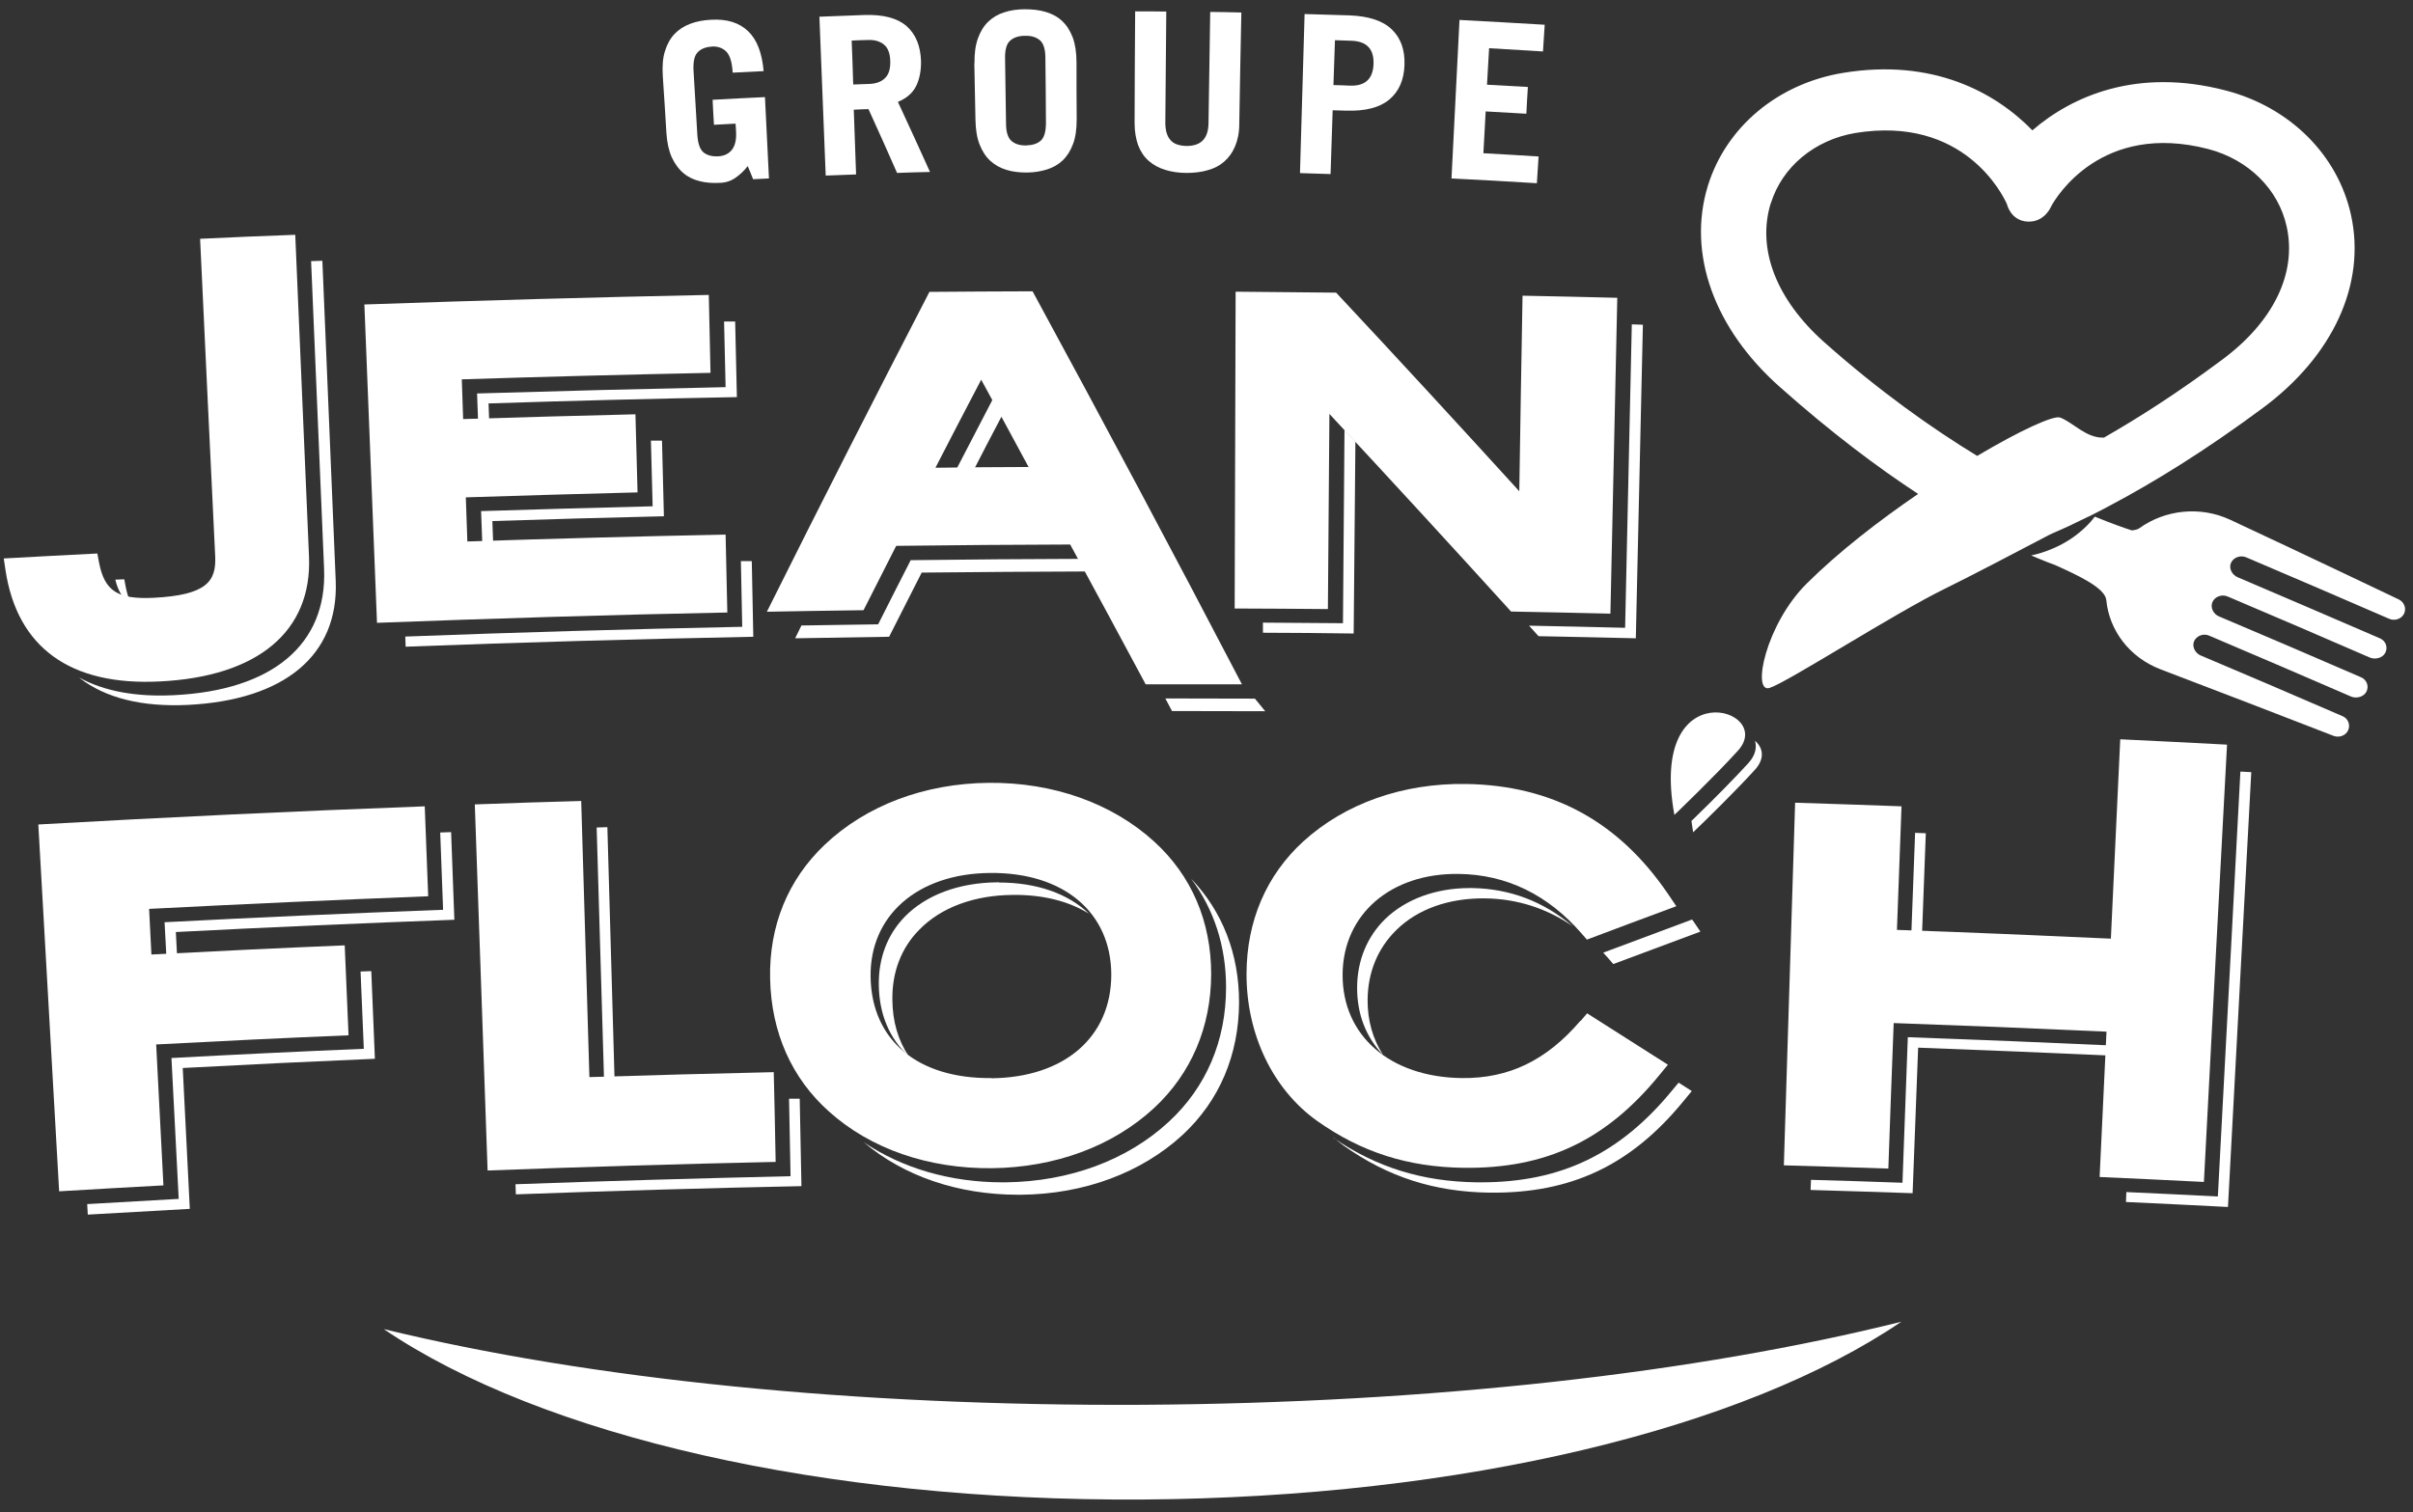 <svg width="126" height="79" viewBox="0 0 126 79" fill="none" xmlns="http://www.w3.org/2000/svg">
<rect x="0" y="0" width="126" height="79" fill="#333333" stroke="none"/>
<g id="logoblanc">
<path id="Vector" d="M20.045 69.427C28.274 75.003 42.966 78.424 59.673 78.325C76.381 78.215 91.063 74.624 99.282 69.038C88.579 71.712 74.765 73.287 59.673 73.377C44.582 73.457 30.767 72.031 20.055 69.427" fill="white"/>
<path id="Vector_2" d="M39.046 8.673C38.847 8.932 38.627 9.132 38.398 9.291C38.168 9.451 37.899 9.541 37.6 9.55C37.221 9.57 36.862 9.55 36.532 9.461C36.203 9.381 35.914 9.241 35.675 9.032C35.435 8.832 35.236 8.553 35.076 8.214C34.927 7.875 34.827 7.446 34.797 6.927C34.737 5.94 34.677 4.952 34.608 3.965C34.578 3.446 34.608 3.017 34.727 2.658C34.837 2.299 35.007 2 35.226 1.77C35.445 1.541 35.725 1.361 36.044 1.242C36.363 1.122 36.722 1.052 37.121 1.032C37.959 0.982 38.597 1.182 39.066 1.631C39.525 2.07 39.794 2.768 39.874 3.715C39.335 3.745 38.797 3.765 38.258 3.795C38.228 3.257 38.118 2.898 37.929 2.698C37.739 2.509 37.49 2.419 37.201 2.429C36.872 2.449 36.622 2.538 36.443 2.718C36.263 2.888 36.193 3.207 36.213 3.666C36.283 4.793 36.343 5.92 36.413 7.047C36.443 7.506 36.553 7.815 36.742 7.965C36.931 8.114 37.191 8.184 37.52 8.164C37.819 8.144 38.049 8.034 38.218 7.825C38.378 7.615 38.448 7.326 38.438 6.967C38.438 6.798 38.418 6.628 38.408 6.458C38.029 6.478 37.66 6.498 37.281 6.518C37.251 6.079 37.231 5.641 37.211 5.212C38.129 5.162 39.036 5.112 39.944 5.072C40.014 6.488 40.084 7.905 40.153 9.321C39.874 9.331 39.605 9.351 39.325 9.361C39.236 9.132 39.146 8.912 39.046 8.683" fill="white"/>
<path id="Vector_3" d="M46.846 9.042C46.358 7.925 45.859 6.817 45.35 5.7C45.091 5.7 44.841 5.72 44.582 5.73C44.622 6.857 44.662 7.985 44.702 9.112C44.173 9.132 43.644 9.152 43.116 9.171C43.006 6.409 42.896 3.636 42.787 0.873C43.575 0.843 44.353 0.813 45.141 0.783C46.118 0.753 46.856 0.943 47.335 1.361C47.814 1.78 48.063 2.389 48.093 3.177C48.103 3.695 48.013 4.144 47.834 4.503C47.644 4.872 47.325 5.142 46.886 5.321C47.455 6.538 48.003 7.755 48.562 8.982C47.993 8.992 47.425 9.012 46.856 9.032M44.552 4.414C44.831 4.404 45.101 4.394 45.38 4.384C45.739 4.374 46.018 4.274 46.208 4.084C46.407 3.895 46.497 3.606 46.487 3.197C46.477 2.788 46.367 2.499 46.158 2.329C45.949 2.159 45.669 2.07 45.3 2.09C45.021 2.09 44.742 2.11 44.472 2.12C44.502 2.888 44.532 3.656 44.552 4.414Z" fill="white"/>
<path id="Vector_4" d="M50.886 3.306C50.876 2.798 50.936 2.359 51.066 2C51.195 1.641 51.375 1.351 51.604 1.132C51.834 0.913 52.113 0.743 52.442 0.643C52.771 0.534 53.13 0.484 53.519 0.484C53.908 0.484 54.277 0.524 54.606 0.623C54.936 0.723 55.225 0.873 55.454 1.092C55.694 1.312 55.873 1.591 56.013 1.95C56.142 2.299 56.212 2.738 56.212 3.247C56.212 4.234 56.212 5.222 56.222 6.219C56.222 6.738 56.163 7.167 56.033 7.516C55.903 7.865 55.724 8.154 55.494 8.374C55.265 8.593 54.986 8.753 54.666 8.852C54.347 8.952 53.988 9.012 53.609 9.012C53.22 9.012 52.871 8.972 52.552 8.872C52.233 8.773 51.953 8.623 51.714 8.403C51.474 8.184 51.295 7.905 51.155 7.556C51.016 7.207 50.946 6.778 50.936 6.259C50.916 5.271 50.896 4.284 50.876 3.287M52.532 6.438C52.532 6.897 52.632 7.207 52.821 7.366C53.011 7.526 53.26 7.605 53.589 7.596C53.918 7.586 54.168 7.506 54.347 7.346C54.527 7.187 54.616 6.867 54.616 6.409C54.616 5.281 54.596 4.154 54.587 3.027C54.587 2.568 54.487 2.259 54.297 2.1C54.108 1.94 53.848 1.86 53.519 1.87C53.19 1.87 52.931 1.96 52.751 2.12C52.562 2.279 52.472 2.598 52.482 3.057C52.502 4.184 52.512 5.311 52.532 6.438Z" fill="white"/>
<path id="Vector_5" d="M60.9 0.593C60.88 2.528 60.87 4.464 60.85 6.399C60.85 6.798 60.93 7.097 61.11 7.306C61.279 7.516 61.569 7.615 61.958 7.625C62.716 7.625 63.095 7.236 63.105 6.428C63.135 4.493 63.165 2.558 63.194 0.623C63.733 0.623 64.282 0.643 64.82 0.653C64.781 2.598 64.741 4.533 64.711 6.468C64.711 6.927 64.631 7.316 64.491 7.645C64.352 7.975 64.162 8.234 63.923 8.443C63.683 8.653 63.394 8.802 63.055 8.892C62.726 8.992 62.347 9.032 61.948 9.032C61.539 9.032 61.17 8.972 60.84 8.872C60.511 8.772 60.222 8.613 59.983 8.403C59.743 8.194 59.564 7.925 59.434 7.596C59.315 7.266 59.245 6.877 59.245 6.419C59.245 4.473 59.265 2.538 59.275 0.593C59.813 0.593 60.362 0.593 60.9 0.603" fill="white"/>
<path id="Vector_6" d="M67.882 9.032C67.962 6.269 68.042 3.496 68.122 0.733C68.9 0.753 69.688 0.783 70.466 0.803C71.473 0.843 72.211 1.082 72.68 1.541C73.149 1.99 73.368 2.618 73.338 3.406C73.308 4.194 73.039 4.793 72.53 5.212C72.032 5.621 71.284 5.81 70.296 5.78C70.057 5.78 69.827 5.76 69.588 5.76C69.548 6.867 69.518 7.985 69.478 9.092C68.95 9.072 68.421 9.062 67.892 9.042M69.628 4.444C69.917 4.444 70.206 4.464 70.486 4.473C71.284 4.503 71.693 4.124 71.722 3.346C71.752 2.568 71.373 2.159 70.575 2.129C70.286 2.12 69.997 2.11 69.708 2.1C69.678 2.878 69.658 3.666 69.628 4.444Z" fill="white"/>
<path id="Vector_7" d="M75.792 9.341C75.932 6.578 76.072 3.815 76.211 1.042C77.697 1.122 79.174 1.202 80.66 1.292C80.63 1.76 80.6 2.229 80.57 2.688C79.632 2.628 78.695 2.578 77.757 2.518C77.717 3.157 77.687 3.785 77.647 4.424C78.356 4.464 79.074 4.503 79.782 4.543C79.752 5.012 79.722 5.481 79.702 5.94C78.994 5.9 78.286 5.86 77.578 5.82C77.538 6.548 77.498 7.276 77.458 8.004C78.415 8.054 79.383 8.114 80.341 8.174C80.311 8.643 80.281 9.112 80.251 9.57C78.765 9.481 77.278 9.391 75.792 9.321" fill="white"/>
<path id="Vector_8" d="M125.246 31.305C125.246 31.305 120.278 28.931 116.468 27.155C114.872 26.407 113.037 26.637 111.72 27.584C111.63 27.654 111.491 27.684 111.321 27.704C111.002 27.604 110.334 27.375 109.386 26.986L109.366 27.006C109.366 27.006 109.117 27.375 108.568 27.824C107.411 28.781 106.065 29.011 106.065 29.011C105.895 28.941 106.813 29.34 107.301 29.509C108.548 30.068 109.925 30.716 109.985 31.345C110.134 32.911 111.181 34.337 112.827 34.965C115.84 36.113 118.852 37.27 121.854 38.437C122.143 38.546 122.483 38.427 122.612 38.147C122.742 37.868 122.612 37.529 122.323 37.409C119.859 36.342 117.396 35.285 114.912 34.237C114.633 34.118 114.453 33.788 114.563 33.509C114.683 33.21 115.052 33.07 115.351 33.2C117.824 34.247 120.298 35.315 122.762 36.382C123.041 36.502 123.42 36.402 123.56 36.142C123.719 35.853 123.59 35.504 123.281 35.374C120.817 34.307 118.343 33.24 115.86 32.193C115.58 32.073 115.411 31.744 115.52 31.465C115.64 31.165 116.009 31.026 116.318 31.155C118.802 32.212 121.276 33.27 123.749 34.347C124.029 34.467 124.408 34.367 124.547 34.108C124.707 33.818 124.577 33.469 124.268 33.34C121.794 32.272 119.321 31.205 116.837 30.148C116.558 30.028 116.378 29.699 116.488 29.42C116.608 29.12 116.977 28.981 117.286 29.11C119.779 30.168 122.273 31.245 124.757 32.322C125.056 32.452 125.405 32.322 125.535 32.053C125.664 31.784 125.545 31.454 125.265 31.315" fill="white"/>
<path id="Vector_9" d="M92.938 20.213C95.631 22.607 98.055 24.422 100.16 25.799C98.115 27.195 96.001 28.831 94.345 30.477C92.2 32.602 91.462 36.222 92.4 35.933C93.327 35.644 98.923 32.033 101.566 30.746C103.003 30.038 105.267 28.851 107.032 27.924C107.102 27.894 107.172 27.864 107.252 27.824C107.481 27.724 107.721 27.614 107.97 27.505C108.06 27.465 108.149 27.425 108.239 27.375C108.499 27.255 108.758 27.125 109.027 26.996C109.047 26.986 109.077 26.976 109.097 26.966C109.406 26.806 109.735 26.647 110.065 26.467C110.104 26.447 110.144 26.427 110.194 26.397C112.468 25.191 115.132 23.555 118.144 21.32C121.814 18.607 123.56 14.847 122.762 11.226C122.074 8.094 119.57 5.591 116.209 4.723C111.611 3.526 108.219 5.002 106.125 6.808C104.19 4.823 100.928 3.037 96.25 3.805C92.829 4.364 90.126 6.638 89.178 9.71C88.091 13.261 89.517 17.181 92.938 20.213ZM92.469 10.618C93.058 8.713 94.754 7.306 96.878 6.947C102.554 6.02 104.589 10.189 104.798 10.668C104.798 10.668 104.988 11.535 105.885 11.575C106.783 11.615 107.112 10.767 107.112 10.767C107.361 10.309 109.735 6.339 115.311 7.785C117.406 8.334 118.972 9.88 119.401 11.825C119.949 14.278 118.702 16.822 116.009 18.807C113.735 20.503 111.68 21.819 109.865 22.857C108.947 22.906 108.229 22.049 107.571 21.809C107.222 21.689 105.476 22.487 103.242 23.814C100.858 22.358 98.125 20.423 95.262 17.879C92.749 15.645 91.721 12.992 92.469 10.598" fill="white"/>
<path id="Vector_10" d="M6.021 30.277C6.18 30.926 6.439 31.315 6.848 31.544C6.729 31.305 6.639 31.016 6.569 30.676L6.489 30.258L6.021 30.277Z" fill="white"/>
<path id="Vector_11" d="M4.156 35.414C5.512 36.462 7.407 36.931 9.791 36.821C14.868 36.571 17.681 34.217 17.531 30.357L16.833 13.62L16.245 13.64L16.923 29.719C17.082 33.659 14.23 36.063 9.073 36.312C7.098 36.412 5.442 36.103 4.156 35.404" fill="white"/>
<path id="Vector_12" d="M25.122 26.707L25.202 28.891L25.77 28.871L25.71 27.215H25.77C28.703 27.116 31.705 27.036 34.667 26.966L34.568 23.016H33.989L34.079 26.447H34.019C31.067 26.517 28.074 26.607 25.112 26.697" fill="white"/>
<path id="Vector_13" d="M21.162 33.24L21.182 33.779C27.206 33.549 33.311 33.38 39.335 33.26L39.256 29.31H38.687L38.757 32.741H38.697C32.882 32.861 26.977 33.03 21.162 33.25" fill="white"/>
<path id="Vector_14" d="M24.912 20.552L24.982 22.507L25.561 22.487L25.511 21.071H25.571C29.85 20.931 34.199 20.822 38.478 20.742L38.388 16.792H37.809L37.889 20.223H37.829C33.54 20.313 29.201 20.423 24.912 20.552Z" fill="white"/>
<path id="Vector_15" d="M80.321 33.23C81.986 33.26 83.702 33.3 85.418 33.34L85.787 16.962L85.208 16.942L84.859 32.791H84.799C83.153 32.751 81.488 32.711 79.842 32.681L80.331 33.22L80.321 33.23Z" fill="white"/>
<path id="Vector_16" d="M65.937 33.05C67.503 33.05 69.099 33.07 70.685 33.09L70.775 23.066C70.585 22.857 70.396 22.657 70.206 22.448L70.126 32.552H70.067C68.69 32.542 67.324 32.532 65.947 32.522V33.05H65.937Z" fill="white"/>
<path id="Vector_17" d="M4.554 62.904L4.584 63.443C6.37 63.343 8.165 63.243 9.911 63.143L9.542 55.782H9.602C12.933 55.603 16.294 55.443 19.576 55.303L19.387 50.725L18.828 50.745L18.997 54.785H18.938C15.616 54.924 12.255 55.084 8.953 55.264L9.332 62.625H9.272C7.706 62.715 6.12 62.804 4.554 62.894" fill="white"/>
<path id="Vector_18" d="M8.594 48.182L8.714 50.446L9.272 50.416L9.182 48.68H9.242C14.05 48.431 18.918 48.221 23.725 48.042L23.556 43.464L22.987 43.484L23.137 47.523H23.077C18.259 47.703 13.382 47.922 8.584 48.172" fill="white"/>
<path id="Vector_19" d="M31.156 43.224L31.555 56.87L32.104 56.859L31.715 43.204L31.156 43.224Z" fill="white"/>
<path id="Vector_20" d="M26.917 61.847L26.937 62.385C31.865 62.206 36.882 62.056 41.849 61.956L41.759 57.388H41.201L41.281 61.438H41.221C36.463 61.547 31.655 61.687 26.917 61.857" fill="white"/>
<path id="Vector_21" d="M83.722 49.768C83.812 49.867 83.901 49.967 84.001 50.077L84.241 50.356C85.807 49.768 87.333 49.199 88.789 48.66L88.37 48.042H88.31L88.24 48.072C86.764 48.621 85.248 49.189 83.722 49.758" fill="white"/>
<path id="Vector_22" d="M69.648 59.433C69.817 59.572 69.987 59.712 70.167 59.842C72.471 61.478 74.894 62.256 77.777 62.296C82.036 62.345 85.168 60.869 87.921 57.498L88.34 56.989C88.111 56.84 87.881 56.7 87.652 56.55L87.353 56.909C84.62 60.261 81.518 61.757 77.338 61.757C77.258 61.757 77.189 61.757 77.109 61.757C74.286 61.717 71.902 60.989 69.638 59.443" fill="white"/>
<path id="Vector_23" d="M76.75 46.386C74.974 46.386 73.408 46.965 72.331 48.002C71.384 48.93 70.875 50.167 70.865 51.563C70.855 52.959 71.324 54.176 72.221 55.104C71.683 54.276 71.403 53.289 71.413 52.221C71.424 50.785 71.942 49.528 72.92 48.571C74.037 47.474 75.673 46.905 77.538 46.925C79.224 46.945 80.76 47.444 82.126 48.381C80.6 47.084 78.835 46.416 76.86 46.386C76.82 46.386 76.78 46.386 76.74 46.386" fill="white"/>
<path id="Vector_24" d="M100.001 43.502L99.789 49.184L100.347 49.205L100.56 43.523L100.001 43.502Z" fill="white"/>
<path id="Vector_25" d="M111.012 62.784C112.777 62.864 114.573 62.954 116.338 63.044L117.555 40.332L116.987 40.302L115.81 62.495H115.75C114.214 62.415 112.628 62.336 111.032 62.266L111.012 62.794V62.784Z" fill="white"/>
<path id="Vector_26" d="M94.544 62.156C96.31 62.206 98.105 62.266 99.871 62.325L100.16 54.725H100.22C103.651 54.855 107.132 54.994 110.583 55.154L110.613 54.625C106.942 54.456 103.242 54.306 99.621 54.176L99.342 61.777H99.282C97.776 61.727 96.19 61.667 94.564 61.627L94.544 62.156Z" fill="white"/>
<path id="Vector_27" d="M51.953 20.632C51.185 22.108 50.417 23.585 49.669 25.031H50.597C51.205 23.844 51.813 22.667 52.432 21.5L51.963 20.632H51.953Z" fill="white"/>
<path id="Vector_28" d="M41.849 32.671L41.52 33.34C43.146 33.31 44.801 33.29 46.427 33.26C46.986 32.153 47.554 31.046 48.113 29.938L48.133 29.908H48.173C51.065 29.878 54.008 29.858 56.92 29.849L56.561 29.19C53.569 29.2 50.537 29.22 47.554 29.26C46.986 30.367 46.427 31.474 45.869 32.582L45.849 32.611H45.809C44.492 32.631 43.166 32.651 41.849 32.671Z" fill="white"/>
<path id="Vector_29" d="M61.209 37.14C62.696 37.14 65.449 37.15 66.067 37.15L65.528 36.492C65.219 36.492 62.396 36.482 60.85 36.482L61.199 37.14H61.209Z" fill="white"/>
<path id="Vector_30" d="M52.163 46.087H52.063C50.068 46.107 48.362 46.745 47.255 47.873C46.337 48.81 45.869 50.047 45.889 51.453C45.908 52.979 46.447 54.256 47.455 55.174C46.896 54.346 46.607 53.358 46.597 52.221C46.577 50.785 47.056 49.518 48.003 48.561C49.13 47.404 50.866 46.755 52.891 46.745C54.437 46.725 55.793 47.065 56.861 47.723C55.763 46.666 54.117 46.097 52.163 46.097" fill="white"/>
<path id="Vector_31" d="M45.101 59.662C47.195 61.438 50.038 62.405 53.16 62.405C53.21 62.405 53.27 62.405 53.32 62.405C56.611 62.375 59.603 61.258 61.748 59.283C63.673 57.498 64.691 55.104 64.7 52.351C64.7 49.837 63.843 47.613 62.197 45.898C63.394 47.493 64.022 49.438 64.022 51.573C64.022 54.356 62.985 56.79 61.03 58.595C58.865 60.6 55.843 61.717 52.512 61.757H52.342C49.629 61.757 47.105 61.019 45.101 59.662Z" fill="white"/>
<path id="Vector_32" d="M10.449 12.473C10.709 17.999 10.968 23.535 11.237 29.061C11.297 30.357 10.798 31.085 8.016 31.225C6.15 31.315 5.462 30.876 5.173 29.39C5.143 29.23 5.113 29.071 5.083 28.911C3.457 28.991 1.821 29.081 0.196 29.17C0.225 29.37 0.255 29.569 0.285 29.769C0.894 33.828 3.677 35.833 8.345 35.594C13.462 35.344 16.304 32.981 16.135 29.061C15.895 23.465 15.656 17.859 15.417 12.264C13.761 12.323 12.105 12.393 10.449 12.473Z" fill="white"/>
<path id="Vector_33" d="M24.404 28.282C24.374 27.515 24.354 26.747 24.324 25.978C27.316 25.879 30.299 25.799 33.291 25.719C33.251 24.363 33.221 23.006 33.181 21.64C30.179 21.709 27.177 21.799 24.184 21.889C24.164 21.201 24.134 20.502 24.114 19.814C28.443 19.675 32.772 19.565 37.101 19.475C37.071 18.119 37.041 16.762 37.011 15.405C31.017 15.525 25.022 15.695 19.027 15.904C19.247 21.44 19.466 26.986 19.686 32.532C25.78 32.302 31.875 32.113 37.979 31.993L37.889 27.924C33.401 28.013 28.902 28.133 24.414 28.282" fill="white"/>
<path id="Vector_34" d="M79.503 15.435C79.443 18.847 79.383 22.248 79.333 25.659C76.171 22.188 72.989 18.727 69.768 15.286C68.022 15.266 66.267 15.256 64.521 15.236C64.501 20.752 64.491 26.268 64.471 31.784C66.097 31.784 67.723 31.804 69.339 31.814C69.369 28.412 69.389 25.011 69.418 21.62C72.61 25.051 75.772 28.492 78.904 31.943C80.63 31.973 82.355 32.013 84.091 32.053C84.211 26.557 84.33 21.051 84.45 15.555C82.804 15.515 81.148 15.475 79.503 15.445" fill="white"/>
<path id="Vector_35" d="M22.359 46.815C22.299 45.249 22.239 43.683 22.179 42.117C15.447 42.367 8.724 42.686 2.001 43.065C2.36 49.448 2.729 55.832 3.088 62.226C4.904 62.116 6.719 62.016 8.534 61.916C8.405 59.463 8.285 57.009 8.155 54.555C11.507 54.376 14.848 54.216 18.2 54.077C18.13 52.511 18.07 50.945 18 49.379C14.639 49.518 11.267 49.678 7.906 49.857C7.866 49.059 7.826 48.261 7.786 47.474C12.644 47.224 17.491 47.005 22.349 46.815" fill="white"/>
<path id="Vector_36" d="M30.777 56.261C30.638 51.453 30.488 46.646 30.349 41.838C28.493 41.888 26.648 41.948 24.793 42.017C25.012 48.391 25.242 54.765 25.461 61.139C30.478 60.949 35.485 60.799 40.502 60.69C40.473 59.124 40.443 57.568 40.403 56.002C37.191 56.072 33.979 56.161 30.767 56.261" fill="white"/>
<path id="Vector_37" d="M82.525 53.319C80.75 55.393 78.785 56.341 76.321 56.311C72.581 56.261 70.087 54.096 70.107 50.895C70.127 47.763 72.62 45.598 76.171 45.648C78.665 45.678 80.829 46.735 82.595 48.77C82.685 48.87 82.774 48.98 82.864 49.079C84.42 48.491 85.976 47.912 87.532 47.334C87.383 47.104 87.223 46.885 87.073 46.656C84.5 42.895 81.039 41.02 76.55 40.95C73.249 40.9 70.237 41.968 68.062 43.943C66.117 45.718 65.1 48.112 65.09 50.855C65.08 54.027 66.466 56.899 68.77 58.545C71.094 60.191 73.518 60.959 76.431 60.999C80.72 61.049 83.852 59.572 86.635 56.171C86.784 55.982 86.944 55.792 87.093 55.613C85.687 54.715 84.281 53.827 82.874 52.929C82.764 53.059 82.655 53.189 82.545 53.319" fill="white"/>
<path id="Vector_38" d="M110.713 38.616C110.553 42.087 110.384 45.558 110.224 49.029C106.504 48.86 102.783 48.7 99.053 48.571C99.132 46.416 99.212 44.272 99.292 42.117C97.437 42.047 95.591 41.987 93.736 41.928C93.537 48.242 93.347 54.555 93.148 60.869C94.963 60.919 96.788 60.979 98.604 61.039C98.694 58.505 98.783 55.972 98.883 53.438C102.594 53.568 106.294 53.718 109.995 53.887L109.636 61.478C111.451 61.557 113.266 61.647 115.082 61.737C115.481 54.127 115.88 46.516 116.289 38.895C114.433 38.796 112.578 38.706 110.723 38.616" fill="white"/>
<path id="Vector_39" d="M53.908 15.216C52.113 15.216 50.317 15.236 48.532 15.246C45.659 20.802 42.827 26.367 40.044 31.953C41.729 31.923 43.405 31.893 45.091 31.873C45.659 30.756 46.228 29.629 46.796 28.512C49.829 28.472 52.851 28.452 55.883 28.442C57.21 30.876 58.516 33.31 59.823 35.743C61.499 35.743 63.175 35.743 64.85 35.743C61.279 28.891 57.629 22.049 53.918 15.216M48.851 24.422C49.639 22.886 50.437 21.36 51.235 19.834C52.063 21.35 52.891 22.866 53.709 24.392C52.093 24.392 50.467 24.413 48.851 24.432" fill="white"/>
<path id="Vector_40" d="M60.262 43.953C58.058 41.948 54.986 40.86 51.634 40.89C48.283 40.92 45.23 42.067 43.066 44.122C41.141 45.947 40.153 48.371 40.213 51.124C40.273 53.927 41.34 56.321 43.285 58.056C45.46 60.011 48.472 61.049 51.794 61.019C55.105 60.979 58.108 59.872 60.272 57.867C62.197 56.072 63.234 53.658 63.244 50.885C63.244 48.142 62.227 45.738 60.262 43.953ZM51.764 56.311C47.923 56.351 45.51 54.336 45.46 51.024C45.41 47.823 47.914 45.628 51.694 45.598C55.534 45.558 58.018 47.653 58.028 50.905C58.028 54.166 55.584 56.281 51.774 56.321" fill="white"/>
<path id="Vector_41" d="M87.432 42.566C87.432 42.566 89.557 40.531 90.754 39.205C92.739 37.01 86.056 35.015 87.432 42.566Z" fill="white"/>
<path id="Vector_42" d="M88.32 42.865C88.35 43.075 88.38 43.274 88.41 43.474C89.088 42.825 90.674 41.269 91.642 40.202C91.911 39.903 92.031 39.594 91.991 39.294C91.961 39.075 91.841 38.865 91.642 38.696C91.721 38.975 91.721 39.384 91.302 39.853C90.664 40.551 89.667 41.579 88.33 42.875" fill="white"/>
</g>
</svg>
